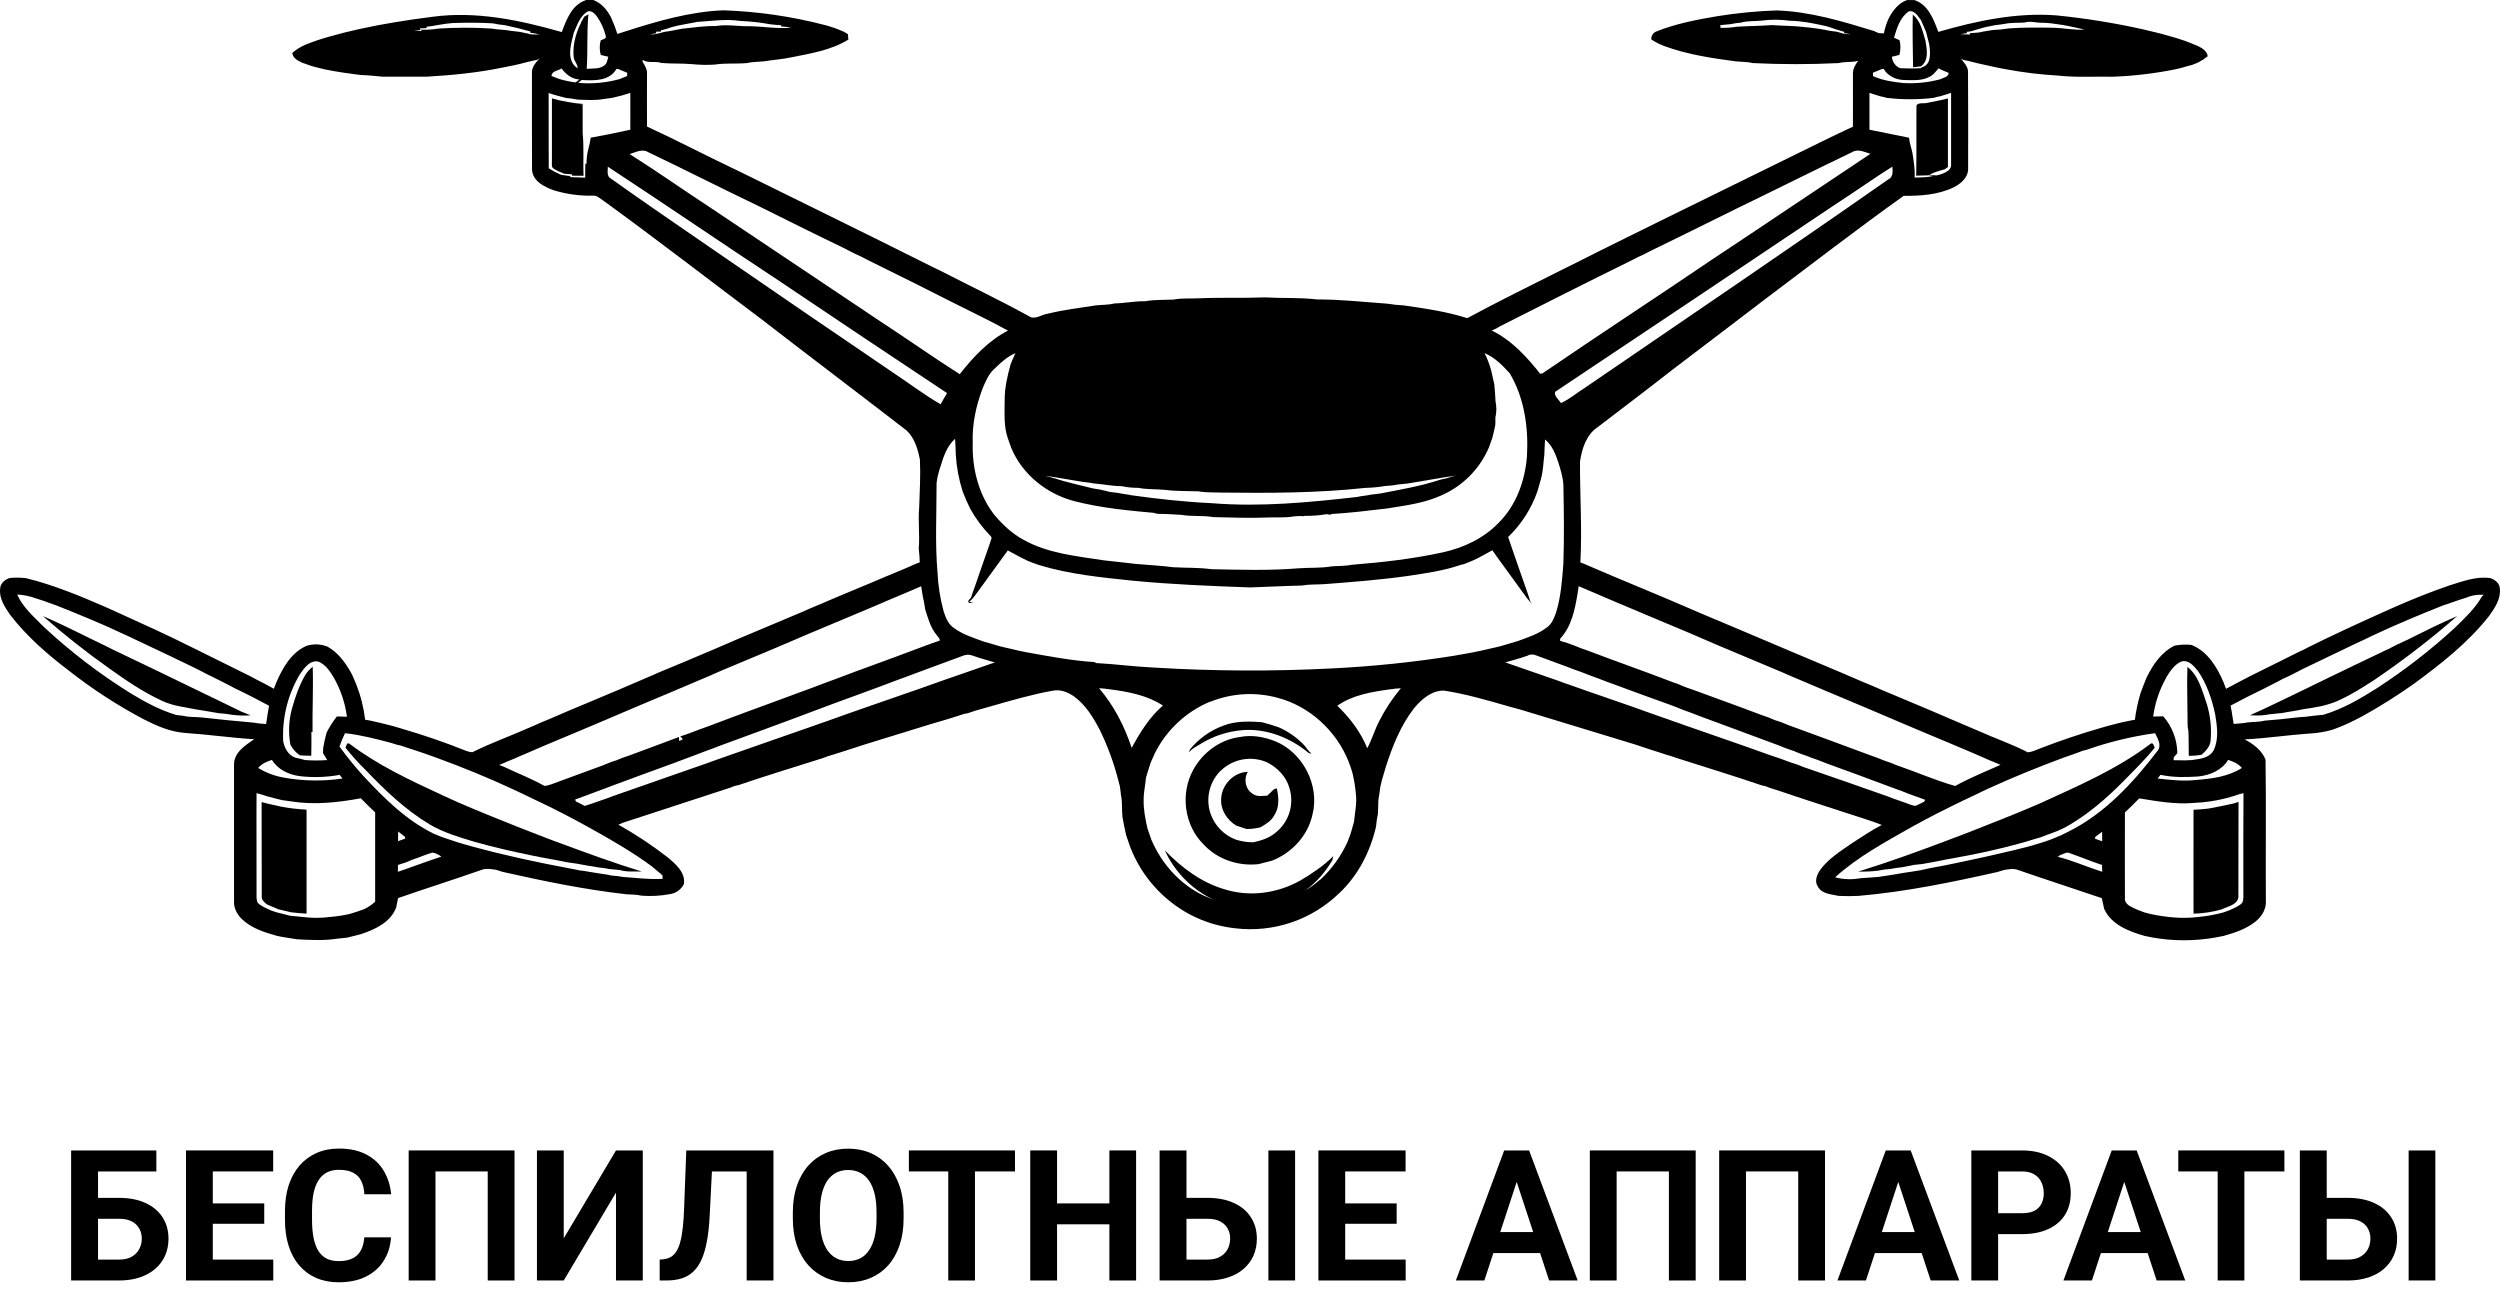 <?xml version="1.0" encoding="UTF-8"?> <svg xmlns="http://www.w3.org/2000/svg" width="246" height="127" viewBox="0 0 246 127" fill="none"><path d="M57.65 0C57.89 0 58.132 0 58.376 0C59.18 0.293 59.738 0.971 60.123 1.711C60.241 1.987 60.357 2.262 60.47 2.536C60.561 2.805 60.651 3.073 60.75 3.339C61.053 3.246 61.355 3.146 61.658 3.05C64.749 2.061 67.918 1.144 71.181 1.014C74.561 1.128 77.918 1.617 81.192 2.47C81.826 2.638 82.446 2.859 83.044 3.129L83.433 3.357L83.482 3.894C81.817 4.927 79.835 5.248 77.946 5.627C77.021 5.835 76.074 5.881 75.149 6.041C74.601 6.094 74.045 6.072 73.504 6.206C72.457 6.302 71.396 6.189 70.356 6.354C69.6 6.404 68.84 6.389 68.086 6.311C67.087 6.224 66.08 6.283 65.082 6.196C64.488 5.977 63.766 6.26 63.244 5.889C63.235 5.948 63.229 6.007 63.224 6.067C63.453 6.443 63.708 6.847 63.665 7.311C63.665 9.024 63.65 10.737 63.665 12.45C66.745 13.873 69.752 15.457 72.819 16.901C78.742 19.833 84.675 22.72 90.578 25.676C90.907 25.841 91.236 26.006 91.565 26.171L91.894 26.336C92.059 26.415 92.24 26.501 92.414 26.58C95.353 28.09 98.337 29.513 101.231 31.102C101.808 31.528 102.471 30.951 103.087 30.87C104.658 30.489 106.262 30.283 107.858 30.046C108.454 29.983 109.064 30.014 109.648 29.859C110.663 29.841 111.66 29.622 112.677 29.643C113.6 29.478 114.544 29.516 115.474 29.478C116.323 29.313 117.191 29.398 118.05 29.35C120.189 29.257 122.328 29.35 124.467 29.262C126.163 29.36 127.871 29.262 129.567 29.462C131.887 29.462 134.19 29.712 136.502 29.881C137.046 29.969 137.596 30.027 138.147 30.055C140.243 30.355 142.354 30.66 144.377 31.307C147.475 29.64 150.629 28.082 153.773 26.507C154.217 26.291 154.658 26.067 155.104 25.848C157.817 24.463 160.562 23.139 163.288 21.78C167.734 19.591 172.183 17.405 176.634 15.223C178.529 14.301 180.408 13.342 182.328 12.468C182.338 10.757 182.328 9.045 182.328 7.335C182.295 6.829 182.55 6.369 182.851 5.983C182.216 6.163 181.545 6.038 180.911 6.209C178.106 6.344 175.3 6.344 172.493 6.209C171.953 6.079 171.397 6.092 170.848 6.044C168.465 5.728 166.06 5.373 163.791 4.542C163.333 4.374 162.897 4.152 162.49 3.883C162.476 3.727 162.51 3.571 162.588 3.435C162.665 3.299 162.782 3.19 162.922 3.123C164.877 2.326 166.961 1.937 169.034 1.584C170.953 1.279 172.889 1.092 174.831 1.026C178.1 1.138 181.262 2.087 184.373 3.044C184.538 3.113 184.702 3.185 184.867 3.261L185.37 3.284C185.471 2.791 185.624 2.309 185.827 1.848C186.229 1.06 186.792 0.313 187.654 0.005H188.369C189.74 0.452 190.268 1.903 190.729 3.138C194.478 2.054 198.384 1.22 202.308 1.509C205.138 1.792 207.949 2.241 210.726 2.854C211.653 3.073 212.584 3.283 213.499 3.556C214.459 3.811 215.398 4.142 216.305 4.546C216.72 4.742 217.173 5.04 217.242 5.535C216.945 5.773 216.626 5.98 216.289 6.155C216.083 6.234 215.878 6.32 215.68 6.397L215.317 6.485C214.885 6.626 214.446 6.742 214.001 6.831C211.994 7.234 209.958 7.474 207.913 7.55C206.103 7.512 204.284 7.64 202.484 7.434C200.772 7.339 199.068 7.132 197.384 6.814C197.158 6.775 196.936 6.734 196.725 6.692C196.396 6.613 196.067 6.562 195.738 6.478C195.508 6.43 195.288 6.386 195.065 6.33C194.427 6.203 193.805 6 193.165 5.889L192.933 5.751C193.262 6.165 193.703 6.595 193.654 7.177C193.67 10.303 193.674 13.43 193.664 16.559C193.698 17.427 192.981 18.059 192.272 18.417C190.742 19.174 188.996 19.277 187.32 19.272C182.759 22.519 178.337 25.952 173.858 29.31C170.936 31.531 168.028 33.762 165.097 35.978C164.88 36.143 164.665 36.307 164.451 36.472C162.064 38.342 159.643 40.171 157.235 42.014C156.098 42.748 155.659 44.149 155.473 45.422C155.456 48.729 155.688 52.037 155.509 55.343L155.899 55.489C156.228 55.641 156.572 55.786 156.914 55.928C157.572 56.215 158.23 56.49 158.888 56.769C160.963 57.653 163.054 58.493 165.125 59.387C165.509 59.552 165.889 59.717 166.277 59.882C166.606 60.017 166.915 60.162 167.238 60.299C170.048 61.487 172.863 62.66 175.668 63.86C177.475 64.629 179.284 65.392 181.097 66.149C181.798 66.452 182.504 66.744 183.203 67.055L184.222 67.481C184.605 67.646 184.988 67.811 185.373 67.975C188.231 69.174 191.089 70.366 193.929 71.603L194.738 71.947C196.327 72.658 197.986 73.225 199.531 74.026C199.98 73.997 200.383 73.776 200.801 73.624C202.7 72.889 204.63 72.236 206.589 71.667C206.847 71.588 207.112 71.519 207.375 71.439C207.987 71.283 208.596 71.11 209.218 70.991C209.497 70.922 209.785 70.876 210.073 70.826C210.186 69.919 210.378 69.023 210.648 68.15C210.723 67.939 210.812 67.73 210.886 67.52C210.996 67.247 211.105 66.972 211.215 66.696C211.827 65.425 212.673 64.175 213.971 63.535C214.524 63.423 215.091 63.399 215.651 63.464C217.228 64.101 218.163 65.644 218.8 67.146C218.879 67.356 218.964 67.567 219.043 67.779C219.43 67.565 219.823 67.36 220.215 67.154C220.606 66.948 220.996 66.745 221.389 66.543C223.035 65.718 224.68 64.917 226.313 64.093L226.659 63.941C226.812 63.857 226.968 63.776 227.128 63.695C229.564 62.478 232.042 61.346 234.531 60.224C234.977 60.03 235.418 59.822 235.867 59.629C237.578 58.886 239.311 58.19 241.078 57.588C242.364 57.196 243.687 56.681 245.058 56.889C245.513 57.032 245.979 57.417 245.986 57.934C246.096 58.942 245.481 59.824 244.931 60.607C242.855 63.245 240.188 65.336 237.496 67.309C235.863 68.466 234.167 69.53 232.416 70.498C232.194 70.61 231.978 70.724 231.758 70.838C231.013 71.22 230.244 71.55 229.454 71.827C228.702 72.031 227.93 72.152 227.151 72.188C225.053 72.335 222.972 72.656 220.871 72.755C221.728 73.204 222.551 73.814 222.928 74.742C223 79.359 222.928 83.992 222.96 88.616C223.026 89.421 222.571 90.178 221.96 90.666C221.042 91.413 219.897 91.787 218.775 92.102C218.26 92.192 217.752 92.308 217.235 92.367C215.166 92.645 213.064 92.552 211.028 92.092C209.493 91.653 207.767 91.002 207.053 89.444C206.967 89.09 206.888 88.735 206.816 88.377C204.062 87.436 201.289 86.549 198.539 85.594C198.099 85.429 197.634 85.546 197.191 85.609C196.974 85.683 196.747 85.743 196.533 85.808C192.027 86.821 187.484 87.759 182.878 88.155C182.224 88.188 181.569 88.188 180.915 88.155C180.194 87.99 179.27 87.98 178.873 87.233C178.506 86.687 178.804 86.018 179.143 85.545C179.956 84.47 181.117 83.746 182.208 82.989C183.18 82.366 184.134 81.706 185.169 81.175C184.699 80.986 184.222 80.819 183.741 80.661C180.887 79.728 178.022 78.826 175.186 77.858C174.85 77.755 174.518 77.649 174.189 77.54L173.695 77.352L173.35 77.279C170.574 76.333 167.766 75.481 164.974 74.585L164.497 74.42C164.324 74.371 164.155 74.32 163.987 74.269L163.482 74.104C162.771 73.878 162.06 73.654 161.356 73.411L160.886 73.255C158.071 72.404 155.261 71.54 152.447 70.684C151.477 70.373 150.494 70.107 149.525 69.799C149.178 69.71 148.838 69.611 148.494 69.522C146.384 68.915 144.269 68.292 142.097 67.957C140.875 67.928 139.873 68.806 139.136 69.7C137.819 71.4 137.012 73.433 136.362 75.471C136.232 75.891 136.108 76.313 135.988 76.737C135.934 76.963 135.881 77.19 135.824 77.416C135.779 77.697 135.745 77.978 135.71 78.26C135.523 79.012 135.71 79.804 135.495 80.552C135.455 80.828 135.426 81.105 135.394 81.377C134.822 83.814 133.64 86.143 131.803 87.868C130.46 89.176 128.843 90.167 127.07 90.769C125.296 91.371 123.411 91.567 121.551 91.345C119.986 91.178 118.467 90.715 117.075 89.978C114.383 88.537 112.298 86.174 111.201 83.32C111.073 82.945 110.946 82.569 110.818 82.196C110.676 81.597 110.548 80.997 110.451 80.392C110.367 79.687 110.461 78.968 110.309 78.269C110.275 77.982 110.24 77.695 110.204 77.41C110.137 77.185 110.081 76.96 110.028 76.735C109.589 75.025 108.976 73.365 108.198 71.781C107.557 70.564 106.81 69.342 105.678 68.524C105.077 68.107 104.324 67.804 103.585 67.966C101.53 68.332 99.523 68.922 97.518 69.494C97.175 69.588 96.833 69.69 96.491 69.784L95.997 69.923C95.739 70.008 95.479 70.088 95.224 70.183L94.852 70.252C93.766 70.62 92.662 70.94 91.562 71.261C89.423 71.934 87.284 72.567 85.145 73.24C84.816 73.349 84.487 73.458 84.158 73.56C83.446 73.782 82.74 74.026 82.019 74.246L81.526 74.391C81.319 74.467 81.111 74.539 80.906 74.617C78.158 75.489 75.397 76.325 72.67 77.255L72.316 77.329L71.822 77.519C68.315 78.683 64.79 79.797 61.283 80.961L60.849 81.146C62.535 82.092 64.15 83.162 65.679 84.346C66.464 85.005 67.462 85.83 67.298 86.984C67.165 87.254 66.967 87.486 66.722 87.661C66.478 87.836 66.194 87.948 65.896 87.987C64.979 88.156 64.044 88.206 63.114 88.133C62.63 88.013 62.127 88.033 61.633 87.996C57.532 87.538 53.488 86.697 49.459 85.794C49.239 85.725 49.024 85.656 48.812 85.586C48.366 85.538 47.904 85.421 47.466 85.569C44.712 86.536 41.928 87.413 39.171 88.372C39.107 88.682 39.039 88.992 38.982 89.305C38.417 90.776 36.879 91.47 35.484 91.932C35.043 92.034 34.604 92.143 34.168 92.262C33.829 92.298 33.49 92.329 33.153 92.369C31.849 92.572 30.52 92.496 29.204 92.423C28.546 92.3 27.878 92.242 27.23 92.082C25.958 91.731 24.627 91.299 23.688 90.323C23.306 89.901 23.018 89.352 23.029 88.77C23.029 84.26 23.02 79.749 23.029 75.24C23.015 74.031 24.142 73.347 25.004 72.739C22.761 72.605 20.507 72.275 18.233 72.122C16.763 72.023 15.394 71.42 14.099 70.755C11.512 69.385 9.054 67.785 6.753 65.974C4.644 64.374 2.628 62.609 1.003 60.508C0.483 59.746 -0.104 58.894 0.016 57.925C0.016 57.402 0.498 57.014 0.96 56.874C1.501 56.821 2.046 56.829 2.586 56.897C5.258 57.557 7.804 58.61 10.318 59.7C10.812 59.923 11.305 60.152 11.809 60.375C14.112 61.422 16.416 62.455 18.668 63.59C18.951 63.733 19.239 63.872 19.525 64.01L20.002 64.249C21.538 65.011 23.073 65.772 24.609 66.531C24.826 66.643 25.04 66.759 25.255 66.877C25.828 67.161 26.391 67.461 26.948 67.773C27.029 67.558 27.113 67.349 27.195 67.138C27.825 65.7 28.684 64.17 30.201 63.535C30.868 63.339 31.582 63.373 32.228 63.631C33.255 64.196 33.962 65.172 34.531 66.172L34.696 66.501C34.811 66.777 34.928 67.05 35.05 67.326C35.492 68.449 35.788 69.624 35.931 70.823C36.219 70.866 36.506 70.912 36.79 70.988C37.012 71.037 37.234 71.085 37.458 71.141C37.85 71.232 38.24 71.336 38.631 71.434C38.889 71.517 39.151 71.585 39.411 71.664C41.605 72.299 43.765 73.042 45.893 73.893C46.079 73.964 46.274 74.007 46.472 74.021C48.361 73.08 50.363 72.373 52.292 71.512C52.609 71.375 52.92 71.227 53.241 71.093L54.254 70.671C56.436 69.715 58.645 68.829 60.835 67.891C61.107 67.769 61.382 67.651 61.658 67.537C62.045 67.372 62.428 67.207 62.81 67.042C63.191 66.877 63.578 66.712 63.961 66.548C64.272 66.409 64.585 66.275 64.897 66.14C66.676 65.42 68.435 64.656 70.203 63.913C70.587 63.748 70.972 63.583 71.355 63.418L72.314 63.001C74.387 62.119 76.472 61.26 78.546 60.378C78.94 60.221 79.323 60.048 79.711 59.868C80.053 59.73 80.394 59.585 80.736 59.443C82.85 58.518 84.994 57.666 87.115 56.754C87.773 56.488 88.431 56.2 89.089 55.929C89.433 55.786 89.772 55.634 90.111 55.483L90.504 55.334C90.486 54.884 90.46 54.432 90.404 53.987C90.52 52.611 90.321 51.237 90.451 49.865C90.501 48.322 90.593 46.774 90.52 45.231C90.316 44.2 89.997 43.087 89.204 42.355C84.468 38.698 79.688 35.091 74.953 31.429C69.739 27.52 64.588 23.523 59.309 19.701C59.012 19.52 58.741 19.215 58.361 19.256C57.067 19.285 55.777 19.11 54.537 18.74C53.603 18.41 52.45 17.863 52.352 16.738C52.328 13.551 52.352 10.363 52.344 7.175C52.306 6.592 52.741 6.153 53.085 5.739L52.838 5.891C52.469 5.952 52.109 6.056 51.749 6.137C50.993 6.354 50.22 6.499 49.445 6.649C47.01 7.157 44.529 7.395 42.052 7.541C40.571 7.541 39.082 7.556 37.598 7.541C36.881 7.471 36.165 7.4 35.446 7.377C34.294 7.231 33.151 7.068 32.016 6.839C31.573 6.742 31.137 6.625 30.7 6.509C30.37 6.401 30.041 6.283 29.712 6.165C29.298 5.954 28.817 5.729 28.761 5.207C29.147 4.874 29.581 4.601 30.048 4.399C30.851 4.076 31.671 3.801 32.506 3.575C33.426 3.316 34.35 3.08 35.285 2.875C37.684 2.341 40.117 1.962 42.553 1.652C46.846 1.068 51.166 1.982 55.281 3.156C55.737 1.927 56.268 0.483 57.63 0.023M56.464 3.184L56.392 3.522C56.11 4.557 55.752 6.02 56.836 6.72C56.857 6.313 56.507 6.041 56.456 5.655C56.291 4.249 56.798 2.852 57.477 1.65L57.897 1.41C57.732 3.195 57.851 4.991 57.732 6.778C58.315 6.715 58.978 6.823 59.473 6.437C59.745 6.237 59.769 5.883 59.856 5.584C59.608 5.525 59.363 5.464 59.119 5.408C58.982 4.94 58.979 4.443 59.111 3.974C59.276 3.863 59.703 3.847 59.605 3.542C59.439 2.849 59.144 2.193 58.734 1.611C58.517 1.34 58.231 1.019 57.844 1.116C57.099 1.54 56.814 2.41 56.489 3.151M186.362 3.703L186.917 3.959C187.035 4.434 187.03 4.932 186.9 5.405C186.653 5.461 186.407 5.523 186.163 5.583C186.179 5.826 186.262 6.059 186.403 6.258C186.543 6.456 186.736 6.612 186.959 6.707C187.659 6.748 188.359 6.748 189.059 6.707C189.059 6.687 189.069 6.648 189.073 6.63C190.098 6.404 189.947 5.124 189.83 4.335C189.735 3.941 189.631 3.55 189.531 3.157C189.366 2.772 189.202 2.391 189.037 2.003C188.733 1.616 188.412 0.976 187.821 1.123C186.968 1.7 186.655 2.772 186.37 3.7M68.548 2.163C68.171 2.259 67.783 2.295 67.406 2.384L66.74 2.508C66.518 2.569 66.296 2.623 66.082 2.673L65.588 2.838C65.403 2.894 65.217 2.945 65.029 2.991L65.05 3.101L64.544 3.124C64.552 3.161 64.567 3.235 64.575 3.271C64.35 3.309 64.126 3.35 63.904 3.398C64.184 3.403 64.465 3.372 64.738 3.306C64.96 3.248 65.185 3.192 65.407 3.128L65.947 3.055C66.317 2.968 66.697 2.917 67.071 2.833C68.222 2.701 69.374 2.549 70.542 2.551C71.584 2.386 72.627 2.603 73.668 2.577C75.073 2.594 76.473 2.856 77.882 2.722C77.54 2.664 77.194 2.626 76.85 2.597L76.875 2.485C76.513 2.463 76.153 2.434 75.796 2.391C74.814 2.208 73.821 2.098 72.824 2.061C71.404 1.837 69.973 2.079 68.547 2.157M171.392 2.219C171.005 2.247 170.62 2.302 170.24 2.384C169.911 2.424 169.596 2.45 169.275 2.473C169.275 2.542 169.294 2.678 169.303 2.745C169.82 2.754 170.337 2.718 170.848 2.635C171.999 2.554 173.172 2.562 174.332 2.47C175.434 2.546 176.543 2.533 177.642 2.673C178.464 2.746 179.281 2.868 180.089 3.039L180.765 3.124C180.941 3.182 181.119 3.24 181.3 3.289C181.571 3.342 181.846 3.37 182.122 3.373C181.904 3.324 181.683 3.284 181.464 3.248C181.464 3.22 181.476 3.164 181.479 3.138C181.175 3.049 180.877 2.95 180.577 2.862C180.37 2.788 180.158 2.719 179.956 2.646C179.753 2.574 179.506 2.544 179.289 2.481C178.246 2.265 177.2 2.053 176.134 2.043C175.164 1.907 174.181 1.907 173.212 2.043C172.603 2.091 171.986 2.058 171.389 2.193M197.219 2.358C196.89 2.407 196.561 2.443 196.232 2.493C195.956 2.561 195.671 2.605 195.395 2.658C194.901 2.796 194.407 2.927 193.929 3.086L193.54 3.131V3.261C193.318 3.294 193.114 3.331 192.9 3.37C193.213 3.387 193.529 3.39 193.846 3.398L193.817 3.271C194.121 3.25 194.432 3.227 194.741 3.195C195.166 3.085 195.607 3.042 196.041 2.96C196.589 2.938 197.135 2.882 197.676 2.795C199.108 2.686 200.546 2.706 201.98 2.73C203.032 2.742 204.067 2.991 205.123 2.908C204.185 2.711 203.257 2.462 202.301 2.364C201.799 2.277 201.29 2.235 200.781 2.239C200.258 2.221 199.731 2.049 199.22 2.219C198.552 2.265 197.872 2.204 197.219 2.359M41.965 2.653L41.986 2.765L41.303 2.796L41.387 2.961L40.704 3.017C40.966 3.037 41.227 3.045 41.491 3.058L41.426 2.925C42.014 2.945 42.603 2.906 43.184 2.809C44.903 2.7 46.627 2.7 48.346 2.809C48.986 2.927 49.641 2.91 50.281 3.035C50.561 3.073 50.842 3.101 51.123 3.134C51.499 3.22 51.88 3.271 52.251 3.383C52.538 3.393 52.826 3.396 53.114 3.383C52.802 3.312 52.481 3.268 52.165 3.218L52.196 3.096C51.357 2.856 50.507 2.656 49.653 2.473C49.265 2.443 48.88 2.384 48.501 2.297C47.185 2.216 45.859 2.224 44.538 2.267C43.672 2.325 42.828 2.539 41.969 2.635M54.269 7.479C54.536 7.573 54.801 7.678 55.066 7.781C55.579 7.935 56.105 8.045 56.637 8.11C56.762 8.013 56.89 7.916 57.017 7.82C56.273 7.79 55.674 7.311 55.258 6.732C54.929 6.971 54.281 6.966 54.271 7.48M60.656 6.788C59.977 7.99 58.441 7.942 57.25 7.871C57.127 7.964 57.004 8.056 56.883 8.15C58.253 8.276 59.634 8.152 60.959 7.784C61.211 7.683 61.462 7.579 61.716 7.48C61.716 7.375 61.716 7.269 61.716 7.164C61.414 7.044 61.115 6.915 60.819 6.783H60.654M185.199 6.783C184.9 6.912 184.6 7.037 184.301 7.156C184.301 7.266 184.301 7.375 184.301 7.485C185.252 7.921 186.288 8.066 187.318 8.171C188.537 8.24 189.759 8.113 190.938 7.794C191.235 7.629 191.722 7.599 191.75 7.17C191.409 7.04 191.075 6.893 190.748 6.729C190.488 7.025 190.255 7.367 189.894 7.543C189.116 7.975 188.193 7.886 187.338 7.873C186.55 7.845 185.76 7.479 185.35 6.781H185.186M60.454 9.584C60.125 9.652 59.792 9.701 59.458 9.733C58.599 9.898 57.719 9.833 56.852 9.802C56.474 9.719 56.087 9.683 55.701 9.637C55.125 9.489 54.549 9.352 53.986 9.154C53.998 11.627 53.976 14.1 53.996 16.562C54.384 16.808 54.791 17.023 55.214 17.205C55.511 17.254 55.811 17.291 56.114 17.327V17.429C56.607 17.454 57.101 17.47 57.584 17.482C57.584 17.025 57.584 16.569 57.599 16.113H57.716C57.711 15.697 57.753 15.281 57.841 14.873C57.907 14.605 57.966 14.334 58.038 14.067C58.066 13.894 58.096 13.721 58.124 13.55C59.427 13.309 60.728 13.055 62.022 12.766C62.038 11.558 62.022 10.348 62.022 9.139C61.506 9.316 60.981 9.463 60.449 9.579M183.954 9.139C183.963 10.351 183.954 11.561 183.954 12.766C185.252 13.022 186.546 13.297 187.846 13.55C187.871 13.714 187.899 13.889 187.93 14.061C188.025 14.376 188.095 14.699 188.178 15.017C188.3 15.83 188.453 16.644 188.397 17.472C189.11 17.454 189.824 17.472 190.516 17.228C189.806 17.243 189.227 17.277 188.555 17.284C188.601 14.976 188.555 12.668 188.583 10.359C188.818 10.054 189.296 10.221 189.633 10.123C190.312 9.973 191.003 9.876 191.675 9.682C191.675 11.929 191.684 14.178 191.675 16.425L191.38 16.651C187.652 17.662 192.135 17.503 191.987 16.204C191.974 13.848 191.999 11.494 191.987 9.137C191.637 9.25 191.286 9.362 190.939 9.467C190.706 9.513 190.482 9.558 190.258 9.632C188.735 9.81 187.196 9.81 185.673 9.632C185.449 9.563 185.217 9.515 184.993 9.467C184.641 9.357 184.292 9.247 183.945 9.137M61.956 15.159C64.618 16.837 67.189 18.657 69.823 20.379C75.407 24.116 80.991 27.853 86.575 31.59C89.207 33.31 91.786 35.129 94.439 36.82C95.756 35.139 97.261 33.523 99.184 32.533C97.422 31.559 95.598 30.698 93.801 29.79C91.154 28.433 88.487 27.116 85.818 25.802L85.489 25.637L84.68 25.224C84.515 25.149 84.343 25.071 84.176 24.994C83.738 24.762 83.299 24.538 82.86 24.323C80.124 23.012 77.413 21.648 74.693 20.301C71.039 18.554 67.428 16.712 63.777 14.969C63.206 14.606 62.533 14.991 61.967 15.159M182.251 14.971C178.386 16.822 174.558 18.748 170.699 20.613C167.917 22.008 165.117 23.363 162.327 24.735C162.162 24.818 162.001 24.902 161.843 24.987C161.397 25.183 160.963 25.404 160.527 25.63C156.175 27.773 151.843 29.956 147.518 32.149L147.204 32.339L146.784 32.524C148.732 33.463 150.228 35.106 151.555 36.779L151.806 36.723C157.302 32.964 162.878 29.327 168.39 25.59C173.621 22.128 178.824 18.608 184.052 15.134C183.481 14.969 182.818 14.616 182.252 14.969M59.81 16.392C59.82 16.809 59.661 17.353 60.126 17.581C63.499 19.986 66.926 22.318 70.34 24.671C76.128 28.658 81.929 32.626 87.743 36.573C89.352 37.636 90.889 38.817 92.557 39.782C92.756 39.407 92.974 39.044 93.189 38.68C87.678 35.026 82.185 31.355 76.709 27.666C71.051 23.942 65.462 20.11 59.797 16.394M180.754 20.009C171.519 26.203 162.276 32.386 153.023 38.558C152.896 38.962 153.396 39.328 153.604 39.663C154.449 39.279 155.159 38.65 155.947 38.164C165.902 31.343 175.9 24.583 185.788 17.666C186.306 17.437 186.244 16.867 186.211 16.395C184.363 17.549 182.591 18.834 180.754 20.009ZM97.817 36.319C97.251 36.845 96.96 37.58 96.665 38.281C96.032 39.966 95.65 41.767 95.716 43.575C95.642 46.029 96.266 48.565 97.751 50.546C98.574 51.554 99.54 52.472 100.688 53.102C103.12 54.47 105.953 54.723 108.661 55.143C109.702 55.265 110.747 55.361 111.787 55.493C112.999 55.598 114.218 55.657 115.423 55.814C116.678 55.892 117.942 55.834 119.19 56.009C122.045 56.068 124.912 56.154 127.76 55.923C128.848 55.834 129.95 55.923 131.029 55.73C131.688 55.674 132.346 55.715 133.004 55.575C136.015 55.336 139.027 54.995 141.982 54.35C144.022 53.898 146.001 52.975 147.462 51.448C149.196 49.735 150.062 47.31 150.251 44.914C150.415 42.111 150.011 39.188 148.568 36.748C147.859 35.956 147.071 35.162 146.078 34.745C146.354 35.294 146.575 35.87 146.737 36.464C146.834 36.916 146.929 37.368 147.038 37.816C147.102 38.365 147.128 38.917 147.156 39.465C147.273 40.004 147.269 40.562 147.145 41.099C147.145 41.321 147.145 41.547 147.145 41.772C147.106 41.938 147.072 42.106 147.041 42.276C146.973 42.543 146.916 42.815 146.85 43.084C146.74 43.414 146.618 43.743 146.495 44.063C145.581 46.178 143.894 47.862 141.779 48.769C140.116 49.522 138.285 49.738 136.497 50.032C134.634 50.256 132.768 50.477 130.903 50.587L131.038 50.67L130.544 50.594C129.8 50.721 129.045 50.776 128.29 50.759L128.346 50.794C127.987 50.765 127.626 50.774 127.268 50.822C126.403 50.968 125.523 50.881 124.653 50.924C122.894 50.995 121.132 50.924 119.373 50.883C118.343 50.696 117.287 50.85 116.26 50.662C115.321 50.614 114.38 50.528 113.439 50.581L113.96 50.503C111.194 50.256 108.407 50.009 105.711 49.311C103.014 48.614 100.588 46.69 99.51 44.075C99.383 43.745 99.263 43.415 99.155 43.086C98.75 41.862 98.855 40.563 98.86 39.293C98.86 38.115 99.138 36.96 99.448 35.831C99.592 35.465 99.75 35.107 99.921 34.753C99.099 35.083 98.441 35.719 97.815 36.326M92.513 45.976C92.338 46.597 92.128 47.224 92.157 47.879C92.157 50.681 92.009 53.498 92.248 56.287C92.305 57.595 92.509 58.893 92.855 60.155C93.052 60.747 93.284 61.387 93.816 61.76C94.717 62.435 95.81 62.767 96.853 63.15C97.072 63.217 97.292 63.275 97.511 63.333C97.773 63.41 98.036 63.484 98.297 63.568C98.689 63.664 99.079 63.764 99.475 63.845C99.969 63.966 100.463 64.079 100.956 64.175C103.194 64.572 105.436 65.013 107.702 65.149L107.851 65.243C109.76 65.347 111.658 65.603 113.569 65.69C119.389 66.044 125.224 66.072 131.048 65.773C135.077 65.576 139.093 65.16 143.078 64.526C144.229 64.332 145.381 64.129 146.523 63.845C146.919 63.766 147.311 63.666 147.706 63.57C148.255 63.394 148.815 63.25 149.367 63.075C150.369 62.711 151.411 62.373 152.26 61.703C152.724 61.356 152.934 60.787 153.122 60.259C153.599 58.704 153.714 57.075 153.836 55.465C153.925 52.879 153.887 50.294 153.836 47.715C153.801 46.987 153.579 46.283 153.367 45.588C153.089 44.728 152.747 43.834 152.033 43.239C151.987 43.734 151.993 44.228 151.965 44.723C151.865 45.503 151.85 46.296 151.648 47.061C151.526 47.491 151.414 47.923 151.282 48.35C150.686 50.054 149.698 51.593 148.398 52.843C149.017 54.656 149.646 56.464 150.285 58.269C150.386 58.559 150.478 58.854 150.575 59.15C150.613 59.215 150.688 59.347 150.728 59.413C150.588 59.248 150.448 59.084 150.307 58.929C149.336 57.596 148.375 56.259 147.4 54.932C147.214 54.67 147.028 54.408 146.848 54.145C146.19 54.487 145.572 54.878 144.897 55.169C144.622 55.278 144.354 55.392 144.086 55.499L143.727 55.585C142.082 56.16 140.34 56.398 138.627 56.66C135.85 57.057 133.051 57.272 130.256 57.484C129.542 57.529 128.82 57.484 128.117 57.618C126.413 57.653 124.71 57.748 123.007 57.803C119.167 57.666 115.326 57.511 111.491 57.143C108.398 56.822 105.27 56.518 102.277 55.611C101.881 55.483 101.493 55.333 101.106 55.178C100.448 54.869 99.813 54.503 99.168 54.164C98.266 55.438 97.319 56.678 96.412 57.956C96.083 58.401 95.792 58.873 95.361 59.225L95.765 59.24C95.601 59.272 95.374 59.436 95.272 59.215C95.272 59.039 95.468 58.932 95.553 58.79C95.593 58.668 95.675 58.422 95.718 58.295C95.777 58.131 95.836 57.956 95.902 57.788C96.412 56.35 96.889 54.899 97.407 53.463C97.445 53.227 97.709 52.907 97.447 52.716C96.674 51.924 96.01 51.033 95.473 50.065C95.194 49.507 94.944 48.935 94.724 48.352C94.348 47.178 94.121 45.962 94.049 44.731C94.025 44.213 94.026 43.694 93.982 43.178C93.159 43.9 92.83 44.967 92.524 45.981M102.751 46.792C103.08 46.883 103.421 46.957 103.753 47.064C105 47.47 106.283 47.742 107.554 48.063L108.228 48.17C108.557 48.249 108.876 48.314 109.199 48.403C109.478 48.438 109.76 48.471 110.043 48.508C110.467 48.607 110.905 48.639 111.331 48.733C113.963 49.102 116.596 49.392 119.256 49.514C124.027 49.902 128.799 49.437 133.534 48.902C133.965 48.794 134.415 48.784 134.85 48.68C135.179 48.635 135.508 48.599 135.837 48.558C137.811 48.169 139.828 47.837 141.748 47.193L142.278 47.079C142.607 46.964 142.948 46.884 143.288 46.797C141.679 47.015 140.085 47.333 138.481 47.582C138.191 47.615 137.903 47.641 137.615 47.667C137.181 47.751 136.741 47.803 136.299 47.824C135.654 47.933 135.002 47.994 134.348 48.009C129.662 48.515 124.932 48.526 120.222 48.471C119.455 48.438 118.682 48.484 117.919 48.345C116.767 48.319 115.615 48.337 114.464 48.19C113.649 48.118 112.818 48.169 112.019 48.004C111.461 48.009 110.905 47.953 110.359 47.839C109.467 47.839 108.593 47.643 107.707 47.583C107.326 47.509 106.941 47.454 106.555 47.419C105.283 47.219 104.02 46.975 102.745 46.802M87.773 58.906C85.274 59.997 82.745 61.019 80.236 62.088L79.214 62.516C78.897 62.65 78.584 62.795 78.267 62.925C77.543 63.24 76.817 63.552 76.088 63.853C74.391 64.577 72.683 65.271 70.988 65.987C70.606 66.152 70.225 66.33 69.837 66.496C67.332 67.576 64.81 68.615 62.3 69.68L61.288 70.111C60.906 70.275 60.526 70.448 60.136 70.605C59.807 70.74 59.488 70.876 59.167 71.016C57.407 71.769 55.635 72.5 53.869 73.243C53.175 73.552 52.466 73.827 51.775 74.145C51.388 74.298 51.008 74.475 50.623 74.64C50.118 74.839 49.626 75.068 49.123 75.271L49.602 75.459C50.918 76.087 52.297 76.613 53.575 77.335C54.083 77.288 54.547 77.057 55.023 76.89C56.461 76.366 57.894 75.832 59.332 75.309C59.539 75.22 59.749 75.144 59.958 75.053C60.167 74.963 60.422 74.889 60.656 74.813C60.862 74.725 61.069 74.648 61.276 74.559L61.975 74.323C62.14 74.259 62.305 74.196 62.469 74.137C63.914 73.586 65.373 73.078 66.814 72.518C66.824 72.65 66.827 72.782 66.829 72.917C66.952 72.864 67.076 72.805 67.196 72.74C67.112 72.646 67.031 72.552 66.941 72.462C67.824 72.19 68.672 71.815 69.547 71.52C70.144 71.291 70.743 71.062 71.345 70.846C71.783 70.671 72.225 70.516 72.67 70.351L73.288 70.117C75.203 69.403 77.131 68.721 79.046 67.997C79.443 67.852 79.84 67.703 80.238 67.56C80.445 67.478 80.657 67.395 80.868 67.317L81.345 67.139C81.577 67.054 81.809 66.966 82.043 66.884C84.599 65.903 87.182 64.999 89.742 64.028C90.652 63.699 91.552 63.333 92.467 63.039C92.496 62.805 92.279 62.66 92.166 62.485C91.56 61.764 91.318 60.836 91.039 59.956C91.002 59.723 90.965 59.492 90.927 59.262C90.797 58.742 90.728 58.213 90.645 57.685C89.691 58.103 88.73 58.51 87.77 58.91M155.34 57.685C155.3 57.934 155.27 58.18 155.229 58.437C154.966 59.992 154.639 61.662 153.517 62.848C153.517 62.902 153.517 63.013 153.525 63.065C153.999 63.191 154.466 63.345 154.922 63.527C155.124 63.611 155.33 63.692 155.539 63.776C155.774 63.855 156.007 63.941 156.244 64.023C159.033 65.088 161.855 66.066 164.635 67.141C164.8 67.199 164.956 67.255 165.119 67.306C165.324 67.397 165.532 67.482 165.744 67.573C165.956 67.664 166.198 67.738 166.43 67.814C168.724 68.663 171.037 69.482 173.315 70.351C173.544 70.43 173.773 70.516 174.006 70.59L174.628 70.853C174.857 70.927 175.087 71.007 175.321 71.083C175.527 71.169 175.742 71.248 175.954 71.342C178.638 72.331 181.329 73.304 184.005 74.31C184.236 74.391 184.467 74.475 184.702 74.557C184.908 74.643 185.112 74.722 185.322 74.806C185.533 74.89 185.785 74.971 186.02 75.049L186.645 75.302C188.567 75.962 190.429 76.786 192.384 77.34C193.827 76.552 195.345 75.922 196.854 75.258C196.035 74.928 195.222 74.582 194.416 74.219C194.026 74.054 193.642 73.889 193.264 73.725C192.886 73.56 192.494 73.403 192.112 73.24C190.347 72.493 188.573 71.769 186.815 71.011C186.107 70.715 185.402 70.415 184.7 70.109C184.362 69.96 184.024 69.817 183.685 69.677C181.217 68.632 178.75 67.611 176.292 66.556C175.963 66.419 175.65 66.274 175.331 66.137C173.179 65.23 171.027 64.326 168.875 63.425C168.49 63.26 168.107 63.084 167.723 62.93C167.402 62.797 167.087 62.65 166.771 62.513C166.455 62.376 166.09 62.226 165.754 62.083C163.286 61.041 160.818 60.022 158.35 58.967C157.965 58.802 157.585 58.637 157.199 58.472C156.577 58.208 155.955 57.949 155.336 57.681M1.691 58.505C2.25 59.774 3.336 60.691 4.28 61.657C6.935 64.132 9.825 66.34 12.908 68.252C14.313 69.103 15.775 69.886 17.35 70.356C17.574 70.379 17.801 70.404 18.026 70.434C18.623 70.59 19.249 70.526 19.857 70.599C21.55 70.785 23.245 70.963 24.943 71.106C25.353 71.182 25.768 71.228 26.185 71.243C26.289 70.646 26.349 70.041 26.483 69.449C25.369 68.846 24.24 68.264 23.094 67.723L22.64 67.478C21.878 67.08 21.106 66.701 20.336 66.323C20.114 66.21 19.892 66.096 19.678 65.98C19.393 65.835 19.107 65.697 18.823 65.557C17.342 64.846 15.869 64.127 14.38 63.435C13.663 63.117 12.97 62.745 12.251 62.434C10.055 61.389 7.799 60.472 5.541 59.572L5.047 59.398L4.354 59.143C3.93 59.005 3.504 58.874 3.083 58.734C2.628 58.606 2.161 58.528 1.689 58.502M242.906 58.736C242.248 58.945 241.59 59.156 240.94 59.395C240.775 59.453 240.599 59.509 240.435 59.56C238.105 60.477 235.797 61.451 233.525 62.511C232.921 62.8 232.324 63.103 231.715 63.369C230.014 64.177 228.316 64.992 226.623 65.814C226.248 66.008 225.874 66.203 225.499 66.393C225.382 66.445 225.269 66.5 225.159 66.558L224.635 66.795C224.481 66.876 224.329 66.959 224.181 67.042C223.852 67.204 223.523 67.372 223.194 67.547L222.875 67.712C221.733 68.261 220.603 68.835 219.486 69.435C219.621 70.028 219.68 70.635 219.792 71.233C220.15 71.205 220.509 71.182 220.869 71.141C221.513 70.996 222.186 71.09 222.822 70.913C223.921 70.826 225.022 70.725 226.113 70.584C226.664 70.557 227.213 70.502 227.758 70.419L228.628 70.332C230.522 69.763 232.248 68.765 233.908 67.705C236.606 65.954 239.154 63.981 241.525 61.806C242.501 60.848 243.531 59.91 244.214 58.704L244.398 58.531C243.893 58.493 243.385 58.557 242.906 58.719M94.943 64.457C93.429 65.013 91.916 65.567 90.407 66.132C89.966 66.297 89.527 66.462 89.091 66.627L88.597 66.802C85.65 67.934 82.674 68.973 79.713 70.099C79.272 70.264 78.831 70.429 78.397 70.594L77.778 70.825C75.463 71.69 73.14 72.531 70.822 73.385C70.39 73.56 69.951 73.725 69.506 73.88L69.024 74.064C68.815 74.142 68.606 74.221 68.398 74.302C67.686 74.58 66.961 74.826 66.248 75.108C64.208 75.842 62.176 76.6 60.141 77.352C59.932 77.431 59.723 77.517 59.516 77.594C59.279 77.675 59.045 77.759 58.81 77.85C58.372 78.023 57.93 78.18 57.494 78.344C57.196 78.458 56.897 78.567 56.594 78.674C56.612 78.722 56.648 78.818 56.668 78.865C56.963 78.996 57.252 79.143 57.532 79.304C58.091 79.139 58.636 78.935 59.187 78.743C59.351 78.684 59.504 78.628 59.666 78.579L60.31 78.338C63.437 77.232 66.562 76.158 69.688 75.06L70.182 74.877C70.414 74.795 70.644 74.712 70.878 74.632C71.042 74.569 71.207 74.511 71.38 74.455C71.552 74.399 71.691 74.338 71.847 74.29C74.644 73.301 77.459 72.336 80.262 71.349C80.427 71.288 80.591 71.227 80.756 71.171C80.92 71.115 81.085 71.055 81.249 71.006C83.959 70.017 86.695 69.098 89.416 68.14C90.144 67.886 90.876 67.646 91.601 67.372C91.766 67.314 91.921 67.258 92.083 67.207C92.296 67.128 92.51 67.052 92.723 66.975C94.443 66.366 96.178 65.792 97.891 65.181C97.207 64.981 96.517 64.798 95.846 64.561C95.56 64.46 95.242 64.355 94.946 64.478M150.399 64.488C149.649 64.754 148.884 64.965 148.119 65.179C149.839 65.787 151.574 66.37 153.293 66.973C153.502 67.05 153.721 67.138 153.933 67.21C154.097 67.263 154.262 67.317 154.418 67.375C157.093 68.34 159.796 69.224 162.468 70.198C162.868 70.33 163.265 70.472 163.661 70.62C163.826 70.674 163.98 70.729 164.145 70.785C164.352 70.862 164.561 70.935 164.773 71.012C164.938 71.065 165.102 71.12 165.267 71.177C165.431 71.235 165.596 71.296 165.76 71.359C168.557 72.348 171.372 73.289 174.161 74.305C174.49 74.414 174.819 74.526 175.148 74.635C175.372 74.716 175.596 74.8 175.826 74.884C175.991 74.946 176.155 75.006 176.333 75.068L176.836 75.225C177.037 75.308 177.243 75.39 177.448 75.471C180.207 76.414 182.96 77.383 185.711 78.351C185.921 78.433 186.13 78.516 186.344 78.594C186.509 78.645 186.66 78.697 186.821 78.758C186.982 78.819 187.15 78.872 187.315 78.935C187.705 79.053 188.08 79.264 188.493 79.296C188.777 79.169 189.054 79.024 189.338 78.89L189.432 78.699C189.118 78.59 188.807 78.48 188.501 78.361C188.271 78.275 188.044 78.196 187.815 78.112L187.198 77.866C186.961 77.781 186.729 77.701 186.494 77.612C186.329 77.551 186.178 77.492 186.023 77.436C183.942 76.645 181.849 75.891 179.761 75.128C179.482 75.022 179.205 74.913 178.939 74.808L178.314 74.584C177.919 74.434 177.527 74.28 177.129 74.152C176.92 74.066 176.718 73.987 176.515 73.901C176.28 73.819 176.048 73.736 175.816 73.659C175.584 73.581 175.397 73.494 175.193 73.408C172.867 72.543 170.547 71.683 168.232 70.828L167.605 70.599C167.167 70.425 166.73 70.269 166.289 70.096C166.053 70.012 165.821 69.931 165.589 69.843L164.966 69.593C164.74 69.51 164.518 69.428 164.298 69.339C162.433 68.672 160.569 67.991 158.704 67.298L158.021 67.05C157.809 66.965 157.595 66.886 157.388 66.802C157.181 66.717 156.939 66.637 156.72 66.562C156.555 66.495 156.379 66.429 156.213 66.366C156.006 66.284 155.795 66.201 155.593 66.127C155.356 66.045 155.122 65.962 154.889 65.878C153.655 65.392 152.396 64.966 151.157 64.492C150.912 64.381 150.634 64.373 150.382 64.467M29.525 66.317C28.327 68.314 27.749 70.624 27.866 72.951C28.009 73.644 28.37 74.317 29.076 74.559C29.405 74.63 29.721 74.701 30.037 74.793C30.756 74.844 31.479 74.844 32.198 74.793C32.065 74.554 31.925 74.322 31.779 74.092C31.787 73.918 31.795 73.744 31.807 73.573C31.891 73.073 32.001 72.578 32.136 72.089C32.421 71.526 32.761 70.993 33.151 70.498L34.138 70.528C33.965 69.204 33.542 67.925 32.891 66.76C32.517 66.101 32.068 65.426 31.363 65.112C30.522 64.895 29.939 65.73 29.523 66.33M213.165 66.67C212.491 67.855 212.052 69.159 211.873 70.511L212.86 70.483C213.743 71.49 214.236 72.78 214.249 74.12C214.132 74.247 214.017 74.376 213.905 74.504C213.905 74.58 213.889 74.73 213.882 74.805C214.621 74.805 215.363 74.874 216.101 74.725C216.768 74.641 217.528 74.45 217.844 73.784C218.351 72.681 218.16 71.421 217.97 70.266C217.641 68.769 217.148 67.278 216.269 66.012C215.874 65.527 215.34 64.881 214.634 65.098C213.951 65.397 213.528 66.053 213.153 66.67M136.832 67.824C135.022 68.071 133.107 68.373 131.589 69.444C132.826 70.633 133.892 72.025 134.537 73.629C134.996 72.775 135.261 71.834 135.707 70.973C136.292 69.811 137.01 68.72 137.846 67.723C137.507 67.737 137.169 67.771 136.834 67.824M108.146 67.72C109.612 69.428 110.653 71.463 111.357 73.594C112.18 72.073 113.105 70.571 114.431 69.426C112.871 68.401 110.987 68.059 109.166 67.824C108.827 67.771 108.485 67.737 108.143 67.72M119.078 69.039C116.725 70.022 114.8 71.814 113.649 74.094C113.504 74.404 113.361 74.716 113.23 75.032C113.156 75.271 113.065 75.507 112.998 75.748C112.93 75.988 112.833 76.275 112.759 76.539C112.71 77.256 112.527 77.962 112.537 78.683C112.509 79.64 112.702 80.588 112.91 81.52C113.039 81.893 113.169 82.266 113.3 82.639C114.307 85.004 116.129 87.04 118.466 88.136C118.822 88.288 119.177 88.44 119.536 88.587C117.36 87.596 115.614 85.852 114.618 83.675C116.263 85.371 118.23 86.86 120.533 87.518C122.983 88.282 125.697 87.901 127.925 86.658C129.09 85.97 130.228 85.215 131.191 84.25C131.169 84.349 131.128 84.549 131.108 84.648C130.409 85.795 129.544 86.852 128.435 87.622C128.914 87.348 129.363 87.024 129.774 86.656L129.962 86.519C131.069 85.479 131.963 84.233 132.594 82.851C132.694 82.568 132.799 82.289 132.908 82.013C133.009 81.626 133.121 81.241 133.237 80.859C133.311 79.975 133.527 79.096 133.428 78.204C133.365 77.475 133.247 76.751 133.076 76.04C133.02 75.875 132.969 75.71 132.922 75.545C132.841 75.334 132.768 75.126 132.694 74.917C131.484 71.896 128.835 69.464 125.674 68.651C123.495 68.068 121.186 68.209 119.093 69.054M33.941 72.163C33.733 72.583 33.554 73.017 33.404 73.461C34.124 74.452 34.896 75.404 35.718 76.312C37.767 78.519 39.962 80.714 42.7 82.046C42.973 82.15 43.243 82.26 43.514 82.376C44.008 82.541 44.501 82.715 44.995 82.87C45.489 83.025 46.005 83.169 46.514 83.307C49.704 84.181 52.941 84.874 56.193 85.479C56.467 85.528 56.745 85.579 57.015 85.644C57.63 85.711 58.236 85.846 58.849 85.927C59.281 86.013 59.723 86.033 60.149 86.151C60.543 86.174 60.935 86.222 61.322 86.295C62.614 86.377 63.904 86.562 65.202 86.476C65.202 86.359 65.194 86.245 65.189 86.132C64.832 85.843 64.494 85.533 64.137 85.246C62.25 83.85 60.21 82.684 58.167 81.538C56.387 80.549 54.575 79.598 52.723 78.735C51.971 78.376 51.225 78.002 50.467 77.659C47.991 76.504 45.459 75.479 42.899 74.542C42.18 74.277 41.453 74.038 40.729 73.789C40.298 73.652 39.865 73.517 39.439 73.364L39.077 73.286C38.865 73.215 38.651 73.149 38.439 73.087C36.958 72.704 35.469 72.305 33.942 72.148M205.277 73.797L204.948 73.87C204.35 74.117 203.731 74.312 203.122 74.529C200.559 75.476 198.022 76.508 195.541 77.644C194.784 78.005 194.034 78.376 193.274 78.725C191.548 79.56 189.834 80.417 188.159 81.35C185.526 82.851 182.83 84.283 180.576 86.328C181.382 86.541 182.225 86.571 183.044 86.417C183.643 86.366 184.246 86.354 184.853 86.287C185.617 86.153 186.392 86.074 187.157 85.916C187.77 85.843 188.374 85.716 188.988 85.632C189.302 85.553 189.626 85.492 189.947 85.419C191.742 85.111 193.519 84.695 195.302 84.321C197.14 83.886 198.999 83.518 200.802 82.946L201.308 82.781C201.819 82.616 202.319 82.397 202.818 82.186C203.038 82.079 203.259 81.969 203.484 81.856C207.104 80.071 209.901 77.025 212.317 73.862C212.732 73.329 212.306 72.656 212.059 72.145C209.75 72.467 207.48 73.019 205.281 73.794M25.41 75.573C26.18 76.036 27.027 76.356 27.911 76.514C29.822 76.86 31.777 76.891 33.699 76.608C33.608 76.486 33.516 76.366 33.426 76.247C32.148 76.48 30.844 76.524 29.554 76.379C28.454 76.246 27.353 75.748 26.758 74.772C26.264 74.936 25.749 75.143 25.41 75.566M219.252 74.772C218.629 75.8 217.442 76.293 216.291 76.407C215.058 76.49 213.806 76.506 212.594 76.242C212.493 76.363 212.398 76.485 212.306 76.607C213.569 76.743 214.846 76.898 216.118 76.747C217.661 76.628 219.269 76.417 220.6 75.568C220.259 75.143 219.747 74.936 219.247 74.772M220.07 78.242L219.728 78.351C219.509 78.415 219.292 78.475 219.079 78.537C218.056 78.8 217.009 78.956 215.953 79.001C214.122 79.179 212.298 78.849 210.499 78.561C210.045 79.037 209.57 79.49 209.093 79.942C209.093 82.826 209.073 85.713 209.093 88.592C209.257 89.126 209.901 89.317 210.365 89.538C210.572 89.617 210.779 89.693 210.991 89.775C211.21 89.828 211.431 89.884 211.649 89.948C213.163 90.26 214.726 90.428 216.268 90.234C217.11 90.16 217.945 90.012 218.762 89.79C218.967 89.709 219.183 89.637 219.397 89.563C219.818 89.365 220.271 89.195 220.613 88.865C220.812 88.535 220.728 88.138 220.748 87.774C220.748 84.532 220.73 81.291 220.759 78.046C220.519 78.102 220.285 78.163 220.055 78.239M25.244 78.046C25.221 81.344 25.257 84.641 25.244 87.929C25.244 88.232 25.216 88.557 25.367 88.837C25.742 89.216 26.264 89.396 26.739 89.617C26.904 89.667 27.069 89.719 27.225 89.774C27.674 89.883 28.125 89.991 28.572 90.113C28.959 90.148 29.347 90.178 29.734 90.224C30.658 90.347 31.595 90.347 32.519 90.224C33.134 90.172 33.744 90.081 34.347 89.948C34.852 89.808 35.352 89.644 35.844 89.454C36.236 89.268 36.597 89.024 36.915 88.73C36.915 85.799 36.915 82.867 36.915 79.936C36.433 79.487 35.963 79.025 35.507 78.551C33.233 78.971 30.9 79.227 28.597 78.849L27.74 78.729C27.254 78.607 26.767 78.495 26.287 78.356C25.942 78.247 25.598 78.135 25.25 78.043M39.164 82.77C39.4 82.682 39.635 82.605 39.872 82.517C39.864 82.47 39.845 82.376 39.837 82.33C39.615 82.165 39.395 81.988 39.179 81.818C39.168 82.133 39.164 82.452 39.168 82.77M206.181 82.333L206.143 82.527C206.38 82.608 206.617 82.692 206.855 82.783C206.855 82.47 206.855 82.158 206.847 81.847C206.618 82.011 206.403 82.176 206.189 82.341M40.558 84.598C40.357 84.682 40.155 84.763 39.956 84.854C39.689 84.938 39.426 85.027 39.161 85.111C39.161 85.276 39.161 85.616 39.151 85.784L39.739 85.584C40.966 85.151 42.188 84.699 43.427 84.295C43.174 84.089 42.872 83.951 42.55 83.894C41.871 84.084 41.234 84.389 40.558 84.598ZM202.778 84.104C202.676 84.173 202.576 84.24 202.479 84.31C203.775 84.62 205.001 85.164 206.263 85.581L206.855 85.782L206.842 85.113C205.748 84.755 204.687 84.308 203.603 83.929C203.328 83.817 203.055 84.052 202.785 84.107L202.778 84.104Z" fill="black"></path><path d="M188.219 1.443C188.998 2.059 189.197 3.121 189.468 4.026C189.606 4.864 189.825 5.96 189.014 6.534L188.246 6.615C188.228 4.89 188.172 3.166 188.219 1.443Z" fill="black"></path><path d="M54.31 9.68C55.331 9.971 56.378 10.157 57.436 10.236L57.05 10.366L57.333 10.306C57.333 11.235 57.333 12.161 57.333 13.09C57.474 14.488 57.365 15.893 57.418 17.297C57.032 17.297 56.645 17.297 56.267 17.286L56.303 17.157C56.044 17.139 55.786 17.117 55.529 17.096C55.321 17 55.107 16.916 54.894 16.831C54.656 16.674 54.236 16.575 54.307 16.204C54.308 14.03 54.309 11.855 54.31 9.68Z" fill="black"></path><path d="M4.219 60.623C6.333 61.529 8.373 62.602 10.45 63.591C10.67 63.7 10.894 63.807 11.108 63.921C14.035 65.309 16.948 66.724 19.864 68.14C21.155 68.778 22.465 69.38 23.755 70.026L24.66 70.388C24.087 70.426 23.512 70.414 22.942 70.351C22.456 70.262 21.966 70.202 21.473 70.173C20.815 70.043 20.157 69.954 19.499 69.843C18.293 69.598 17.031 69.486 15.912 68.945C14.063 68.091 12.37 66.94 10.721 65.753C8.467 64.156 6.297 62.444 4.219 60.623Z" fill="black"></path><path d="M236.82 62.988C238.465 62.163 240.1 61.347 241.783 60.622C239.168 62.907 236.413 65.027 233.534 66.97C232.445 67.667 231.349 68.365 230.171 68.9C229.069 69.421 227.852 69.614 226.656 69.784C225.953 69.949 225.237 70.02 224.535 70.167C224.094 70.211 223.655 70.236 223.219 70.299C222.623 70.44 221.993 70.404 221.394 70.383C223.224 69.576 225.014 68.663 226.823 67.811C227.595 67.441 228.357 67.05 229.127 66.686C230.981 65.774 232.853 64.902 234.72 63.999C234.831 63.947 234.946 63.898 235.064 63.847C235.229 63.756 235.393 63.667 235.571 63.58L235.9 63.415C236.198 63.275 236.507 63.128 236.82 62.988Z" fill="black"></path><path d="M30.013 66.462C30.21 66.133 30.467 65.844 30.77 65.611C30.841 67.746 30.724 69.881 30.755 72.016L30.64 72.025C30.653 72.804 30.649 73.584 30.627 74.364C30.255 74.364 29.883 74.348 29.512 74.326C29.114 74.064 28.791 73.703 28.575 73.278C28.365 72.118 28.412 70.927 28.712 69.787C29.034 68.648 29.413 67.494 30.013 66.462Z" fill="black"></path><path d="M215.243 65.619C216.356 66.503 216.694 67.984 217.148 69.266C217.512 70.453 217.637 71.7 217.518 72.935C217.447 73.502 217.024 73.924 216.618 74.275C216.208 74.345 215.792 74.378 215.376 74.374C215.353 73.563 215.376 72.749 215.338 71.937C215.229 71.456 215.261 70.958 215.252 70.47C215.243 68.853 215.188 67.235 215.243 65.619Z" fill="black"></path><path d="M120.85 71.245C121.935 70.948 123.07 70.981 124.182 71.067C124.741 71.212 125.294 71.377 125.84 71.571C126.715 71.958 127.511 72.503 128.188 73.179C128.517 73.481 128.706 73.904 129.077 74.168L128.79 74.106C127.008 72.622 124.69 71.678 122.348 71.838C120.843 71.946 119.387 72.42 118.106 73.218C117.716 73.457 117.283 73.652 117 74.03C117.017 73.965 117.053 73.837 117.07 73.772C117.929 72.705 119.06 71.891 120.344 71.415C120.511 71.357 120.681 71.303 120.85 71.245Z" fill="black"></path><path d="M122.018 72.521C123.17 72.288 124.363 72.503 125.441 72.923C128.206 74.028 129.901 77.306 129.136 80.201C128.678 82.245 127.104 83.935 125.174 84.687C124.738 84.806 124.3 84.916 123.858 85.027C121.884 85.264 119.791 84.572 118.429 83.086C116.523 81.213 116.125 78.077 117.417 75.751C118.345 74.046 120.066 72.763 122.007 72.521M120.118 75.83C119.615 76.327 119.249 76.947 119.056 77.628C118.862 78.31 118.849 79.03 119.016 79.718C119.186 80.39 119.52 81.009 119.987 81.52C120.454 82.031 121.04 82.418 121.693 82.648C122.223 82.803 122.772 82.882 123.325 82.882C124.111 82.709 124.907 82.46 125.531 81.922C126.171 81.413 126.642 80.722 126.882 79.939C127.123 79.157 127.121 78.32 126.878 77.538C126.564 76.412 125.696 75.528 124.672 75.011C123.919 74.682 123.086 74.585 122.278 74.731C121.47 74.877 120.723 75.259 120.131 75.83H120.118Z" fill="black"></path><path d="M33.998 73.576C34.074 73.411 34.128 72.991 34.398 73.19C37.182 75.304 40.368 76.785 43.522 78.247C44.016 78.468 44.51 78.701 45.003 78.921C46.921 79.757 48.864 80.537 50.811 81.312L52.464 81.959C52.668 82.034 52.874 82.112 53.078 82.194C53.242 82.255 53.407 82.323 53.572 82.386C54.078 82.58 54.583 82.783 55.097 82.959C57.76 83.949 60.435 84.925 63.158 85.762C62.436 85.726 61.701 85.83 61.001 85.612C60.657 85.579 60.314 85.55 59.973 85.513C59.598 85.434 59.22 85.386 58.841 85.348C58.512 85.274 58.183 85.235 57.854 85.184C57.148 85.037 56.434 84.933 55.715 84.832C54.563 84.582 53.4 84.414 52.252 84.161C50.373 83.774 48.501 83.352 46.658 82.824C45.164 82.372 43.644 81.929 42.29 81.129C39.903 79.703 37.881 77.763 35.967 75.761C35.265 75.076 34.607 74.346 33.998 73.576Z" fill="black"></path><path d="M211.607 73.194C211.866 72.989 211.936 73.4 212.024 73.566C211.075 74.767 209.969 75.827 208.898 76.92C207.215 78.618 205.383 80.198 203.288 81.372C202.7 81.675 202.088 81.93 201.459 82.135C201.251 82.216 201.041 82.3 200.84 82.377C200.676 82.424 200.503 82.471 200.346 82.522C197.385 83.446 194.331 84.082 191.273 84.616C190.58 84.781 189.875 84.869 189.18 85.014C188.889 85.047 188.599 85.075 188.315 85.108C187.933 85.207 187.543 85.248 187.163 85.339C186.785 85.372 186.409 85.427 186.038 85.504C185.595 85.529 185.155 85.59 184.722 85.686C184.102 85.752 183.479 85.777 182.856 85.762C185.862 84.831 188.825 83.754 191.768 82.638C192.439 82.395 193.104 82.133 193.772 81.879C193.981 81.792 194.195 81.715 194.409 81.624C196.506 80.799 198.607 79.975 200.676 79.077C204.43 77.357 208.288 75.708 211.607 73.194Z" fill="black"></path><path d="M120.161 78.692C120.161 77.275 121.369 75.978 122.793 75.949C122.344 76.659 122.547 77.692 123.287 78.124C123.702 78.422 124.233 78.315 124.708 78.288C124.924 78.089 125.136 77.886 125.34 77.674L125.633 77.568C125.839 78.453 125.91 79.466 125.373 80.255C125.082 80.798 124.536 81.106 124.024 81.41C123.576 81.519 123.116 81.575 122.655 81.574C122.326 81.466 121.987 81.36 121.655 81.245C120.78 80.714 120.117 79.751 120.161 78.692Z" fill="black"></path><path d="M25.744 78.923C26.353 79.098 26.976 79.212 27.591 79.362C28.441 79.524 29.301 79.626 30.165 79.667C30.165 83.076 30.173 86.488 30.165 89.899C29.635 89.869 29.105 89.835 28.582 89.759C28.185 89.665 27.791 89.564 27.394 89.475C27.007 89.32 26.627 89.146 26.242 88.981C26.04 88.78 25.749 88.592 25.757 88.268C25.736 85.156 25.76 82.039 25.744 78.923Z" fill="black"></path><path d="M219.765 79.068L220.272 78.903C220.252 82.036 220.272 85.169 220.256 88.301C220.132 89.058 219.193 89.19 218.61 89.484C217.71 89.742 216.78 89.883 215.843 89.904C215.83 86.496 215.843 83.088 215.843 79.682C216.327 79.66 216.812 79.622 217.297 79.565C218.128 79.429 218.941 79.227 219.765 79.068Z" fill="black"></path><path d="M228.027 117.87H231.016C232.018 117.87 232.882 118.037 233.608 118.371C234.341 118.705 234.9 119.174 235.287 119.777C235.68 120.381 235.876 121.084 235.876 121.887C235.876 122.496 235.765 123.053 235.542 123.557C235.319 124.055 234.997 124.488 234.575 124.857C234.153 125.221 233.644 125.502 233.046 125.701C232.448 125.9 231.771 126 231.016 126H226.305V113.203H228.95V123.943H231.016C231.514 123.943 231.927 123.85 232.255 123.662C232.589 123.475 232.838 123.226 233.002 122.915C233.166 122.599 233.248 122.25 233.248 121.869C233.248 121.506 233.166 121.178 233.002 120.885C232.838 120.586 232.589 120.352 232.255 120.182C231.927 120.012 231.514 119.927 231.016 119.927H228.027V117.87ZM239.638 113.203V126H237.01V113.203H239.638Z" fill="black"></path><path d="M220.847 113.203V126H218.219V113.203H220.847ZM224.784 113.203V115.269H214.343V113.203H224.784Z" fill="black"></path><path d="M209.324 115.392L205.844 126H203.04L207.795 113.203H209.579L209.324 115.392ZM212.216 126L208.727 115.392L208.445 113.203H210.247L215.028 126H212.216ZM212.058 121.236V123.302H205.299V121.236H212.058Z" fill="black"></path><path d="M198.962 121.438H195.701V119.382H198.962C199.466 119.382 199.876 119.3 200.192 119.136C200.509 118.966 200.74 118.731 200.887 118.433C201.033 118.134 201.106 117.797 201.106 117.422C201.106 117.041 201.033 116.687 200.887 116.358C200.74 116.03 200.509 115.767 200.192 115.567C199.876 115.368 199.466 115.269 198.962 115.269H196.615V126H193.979V113.203H198.962C199.964 113.203 200.822 113.385 201.537 113.748C202.258 114.105 202.809 114.601 203.189 115.233C203.57 115.866 203.761 116.59 203.761 117.404C203.761 118.23 203.57 118.945 203.189 119.549C202.809 120.152 202.258 120.618 201.537 120.946C200.822 121.274 199.964 121.438 198.962 121.438Z" fill="black"></path><path d="M187.088 115.392L183.607 126H180.804L185.559 113.203H187.343L187.088 115.392ZM189.979 126L186.49 115.392L186.209 113.203H188.011L192.792 126H189.979ZM189.821 121.236V123.302H183.062V121.236H189.821Z" fill="black"></path><path d="M179.582 113.203V126H176.945V115.269H171.804V126H169.167V113.203H179.582Z" fill="black"></path><path d="M166.855 113.203V126H164.219V115.269H159.077V126H156.44V113.203H166.855Z" fill="black"></path><path d="M149.541 115.392L146.061 126H143.257L148.012 113.203H149.796L149.541 115.392ZM152.433 126L148.943 115.392L148.662 113.203H150.464L155.245 126H152.433ZM152.274 121.236V123.302H145.516V121.236H152.274Z" fill="black"></path><path d="M138.317 123.943V126H131.506V123.943H138.317ZM132.367 113.203V126H129.73V113.203H132.367ZM137.43 118.415V120.419H131.506V118.415H137.43ZM138.309 113.203V115.269H131.506V113.203H138.309Z" fill="black"></path><path d="M115.826 117.87H118.814C119.816 117.87 120.681 118.037 121.407 118.371C122.14 118.705 122.699 119.174 123.086 119.777C123.479 120.381 123.675 121.084 123.675 121.887C123.675 122.496 123.563 123.053 123.341 123.557C123.118 124.055 122.796 124.488 122.374 124.857C121.952 125.221 121.442 125.502 120.845 125.701C120.247 125.9 119.57 126 118.814 126H114.104V113.203H116.749V123.943H118.814C119.312 123.943 119.726 123.85 120.054 123.662C120.388 123.475 120.637 123.226 120.801 122.915C120.965 122.599 121.047 122.25 121.047 121.869C121.047 121.506 120.965 121.178 120.801 120.885C120.637 120.586 120.388 120.352 120.054 120.182C119.726 120.012 119.312 119.927 118.814 119.927H115.826V117.87ZM127.437 113.203V126H124.809V113.203H127.437Z" fill="black"></path><path d="M109.911 118.415V120.472H103.231V118.415H109.911ZM104.014 113.203V126H101.377V113.203H104.014ZM111.792 113.203V126H109.164V113.203H111.792Z" fill="black"></path><path d="M95.936 113.203V126H93.309V113.203H95.936ZM99.874 113.203V115.269H89.433V113.203H99.874Z" fill="black"></path><path d="M88.914 119.303V119.909C88.914 120.882 88.782 121.755 88.519 122.528C88.255 123.302 87.883 123.961 87.402 124.506C86.922 125.045 86.348 125.458 85.68 125.745C85.018 126.032 84.282 126.176 83.474 126.176C82.671 126.176 81.936 126.032 81.268 125.745C80.606 125.458 80.031 125.045 79.545 124.506C79.059 123.961 78.681 123.302 78.411 122.528C78.147 121.755 78.016 120.882 78.016 119.909V119.303C78.016 118.324 78.147 117.451 78.411 116.684C78.675 115.91 79.047 115.251 79.527 114.706C80.014 114.161 80.588 113.745 81.25 113.458C81.918 113.171 82.653 113.027 83.456 113.027C84.265 113.027 85 113.171 85.662 113.458C86.33 113.745 86.904 114.161 87.385 114.706C87.871 115.251 88.246 115.91 88.51 116.684C88.779 117.451 88.914 118.324 88.914 119.303ZM86.251 119.909V119.285C86.251 118.605 86.189 118.008 86.066 117.492C85.943 116.977 85.762 116.543 85.522 116.191C85.281 115.84 84.988 115.576 84.643 115.4C84.297 115.219 83.901 115.128 83.456 115.128C83.011 115.128 82.615 115.219 82.269 115.4C81.93 115.576 81.64 115.84 81.399 116.191C81.165 116.543 80.986 116.977 80.863 117.492C80.74 118.008 80.679 118.605 80.679 119.285V119.909C80.679 120.583 80.74 121.181 80.863 121.702C80.986 122.218 81.168 122.654 81.408 123.012C81.648 123.363 81.941 123.63 82.287 123.812C82.633 123.993 83.028 124.084 83.474 124.084C83.919 124.084 84.314 123.993 84.66 123.812C85.006 123.63 85.296 123.363 85.53 123.012C85.765 122.654 85.943 122.218 86.066 121.702C86.189 121.181 86.251 120.583 86.251 119.909Z" fill="black"></path><path d="M74.228 113.203V115.269H67.864V113.203H74.228ZM76.108 113.203V126H73.472V113.203H76.108ZM67.53 113.203H70.158L69.833 119.628C69.786 120.589 69.695 121.424 69.561 122.133C69.432 122.842 69.256 123.445 69.033 123.943C68.811 124.436 68.535 124.834 68.207 125.139C67.885 125.438 67.504 125.657 67.064 125.798C66.625 125.933 66.124 126 65.561 126H64.911V123.943L65.245 123.917C65.532 123.888 65.784 123.812 66.001 123.688C66.218 123.565 66.402 123.381 66.555 123.135C66.713 122.889 66.842 122.575 66.941 122.194C67.047 121.808 67.129 121.336 67.188 120.779C67.252 120.223 67.296 119.572 67.319 118.828L67.53 113.203Z" fill="black"></path><path d="M55.472 121.852L60.613 113.203H63.25V126H60.613V117.352L55.472 126H52.835V113.203H55.472V121.852Z" fill="black"></path><path d="M50.629 113.203V126H47.992V115.269H42.851V126H40.214V113.203H50.629Z" fill="black"></path><path d="M35.846 121.755H38.474C38.421 122.616 38.184 123.381 37.762 124.049C37.346 124.717 36.763 125.238 36.013 125.613C35.269 125.988 34.372 126.176 33.323 126.176C32.503 126.176 31.768 126.035 31.117 125.754C30.467 125.467 29.91 125.057 29.447 124.523C28.99 123.99 28.642 123.346 28.401 122.59C28.161 121.834 28.041 120.987 28.041 120.05V119.162C28.041 118.225 28.164 117.378 28.41 116.622C28.662 115.86 29.02 115.213 29.482 114.68C29.951 114.146 30.511 113.736 31.161 113.449C31.811 113.162 32.538 113.019 33.341 113.019C34.407 113.019 35.307 113.212 36.039 113.599C36.777 113.985 37.349 114.519 37.753 115.198C38.163 115.878 38.409 116.651 38.491 117.519H35.855C35.825 117.003 35.723 116.566 35.547 116.209C35.371 115.846 35.105 115.573 34.747 115.392C34.395 115.204 33.927 115.11 33.341 115.11C32.901 115.11 32.518 115.192 32.19 115.356C31.861 115.521 31.586 115.77 31.363 116.104C31.141 116.438 30.974 116.859 30.862 117.369C30.757 117.873 30.704 118.465 30.704 119.145V120.05C30.704 120.712 30.754 121.295 30.854 121.799C30.953 122.297 31.105 122.719 31.311 123.064C31.521 123.404 31.791 123.662 32.119 123.838C32.453 124.008 32.855 124.093 33.323 124.093C33.874 124.093 34.328 124.005 34.685 123.829C35.043 123.653 35.315 123.393 35.503 123.047C35.696 122.701 35.81 122.271 35.846 121.755Z" fill="black"></path><path d="M26.89 123.943V126H20.078V123.943H26.89ZM20.939 113.203V126H18.303V113.203H20.939ZM26.002 118.415V120.419H20.078V118.415H26.002ZM26.881 113.203V115.269H20.078V113.203H26.881Z" fill="black"></path><path d="M15.385 113.203V115.269H9.628V126H7V113.203H15.385ZM8.723 117.87H11.711C12.719 117.87 13.586 118.037 14.312 118.371C15.039 118.705 15.599 119.174 15.991 119.777C16.384 120.381 16.58 121.084 16.58 121.887C16.58 122.496 16.469 123.053 16.246 123.557C16.023 124.055 15.698 124.488 15.271 124.857C14.849 125.221 14.339 125.502 13.741 125.701C13.144 125.9 12.467 126 11.711 126H7V113.203H9.646V123.943H11.711C12.215 123.943 12.631 123.85 12.959 123.662C13.287 123.475 13.533 123.226 13.697 122.915C13.867 122.599 13.952 122.25 13.952 121.869C13.952 121.506 13.867 121.178 13.697 120.885C13.533 120.586 13.287 120.352 12.959 120.182C12.631 120.012 12.215 119.927 11.711 119.927H8.723V117.87Z" fill="black"></path></svg> 